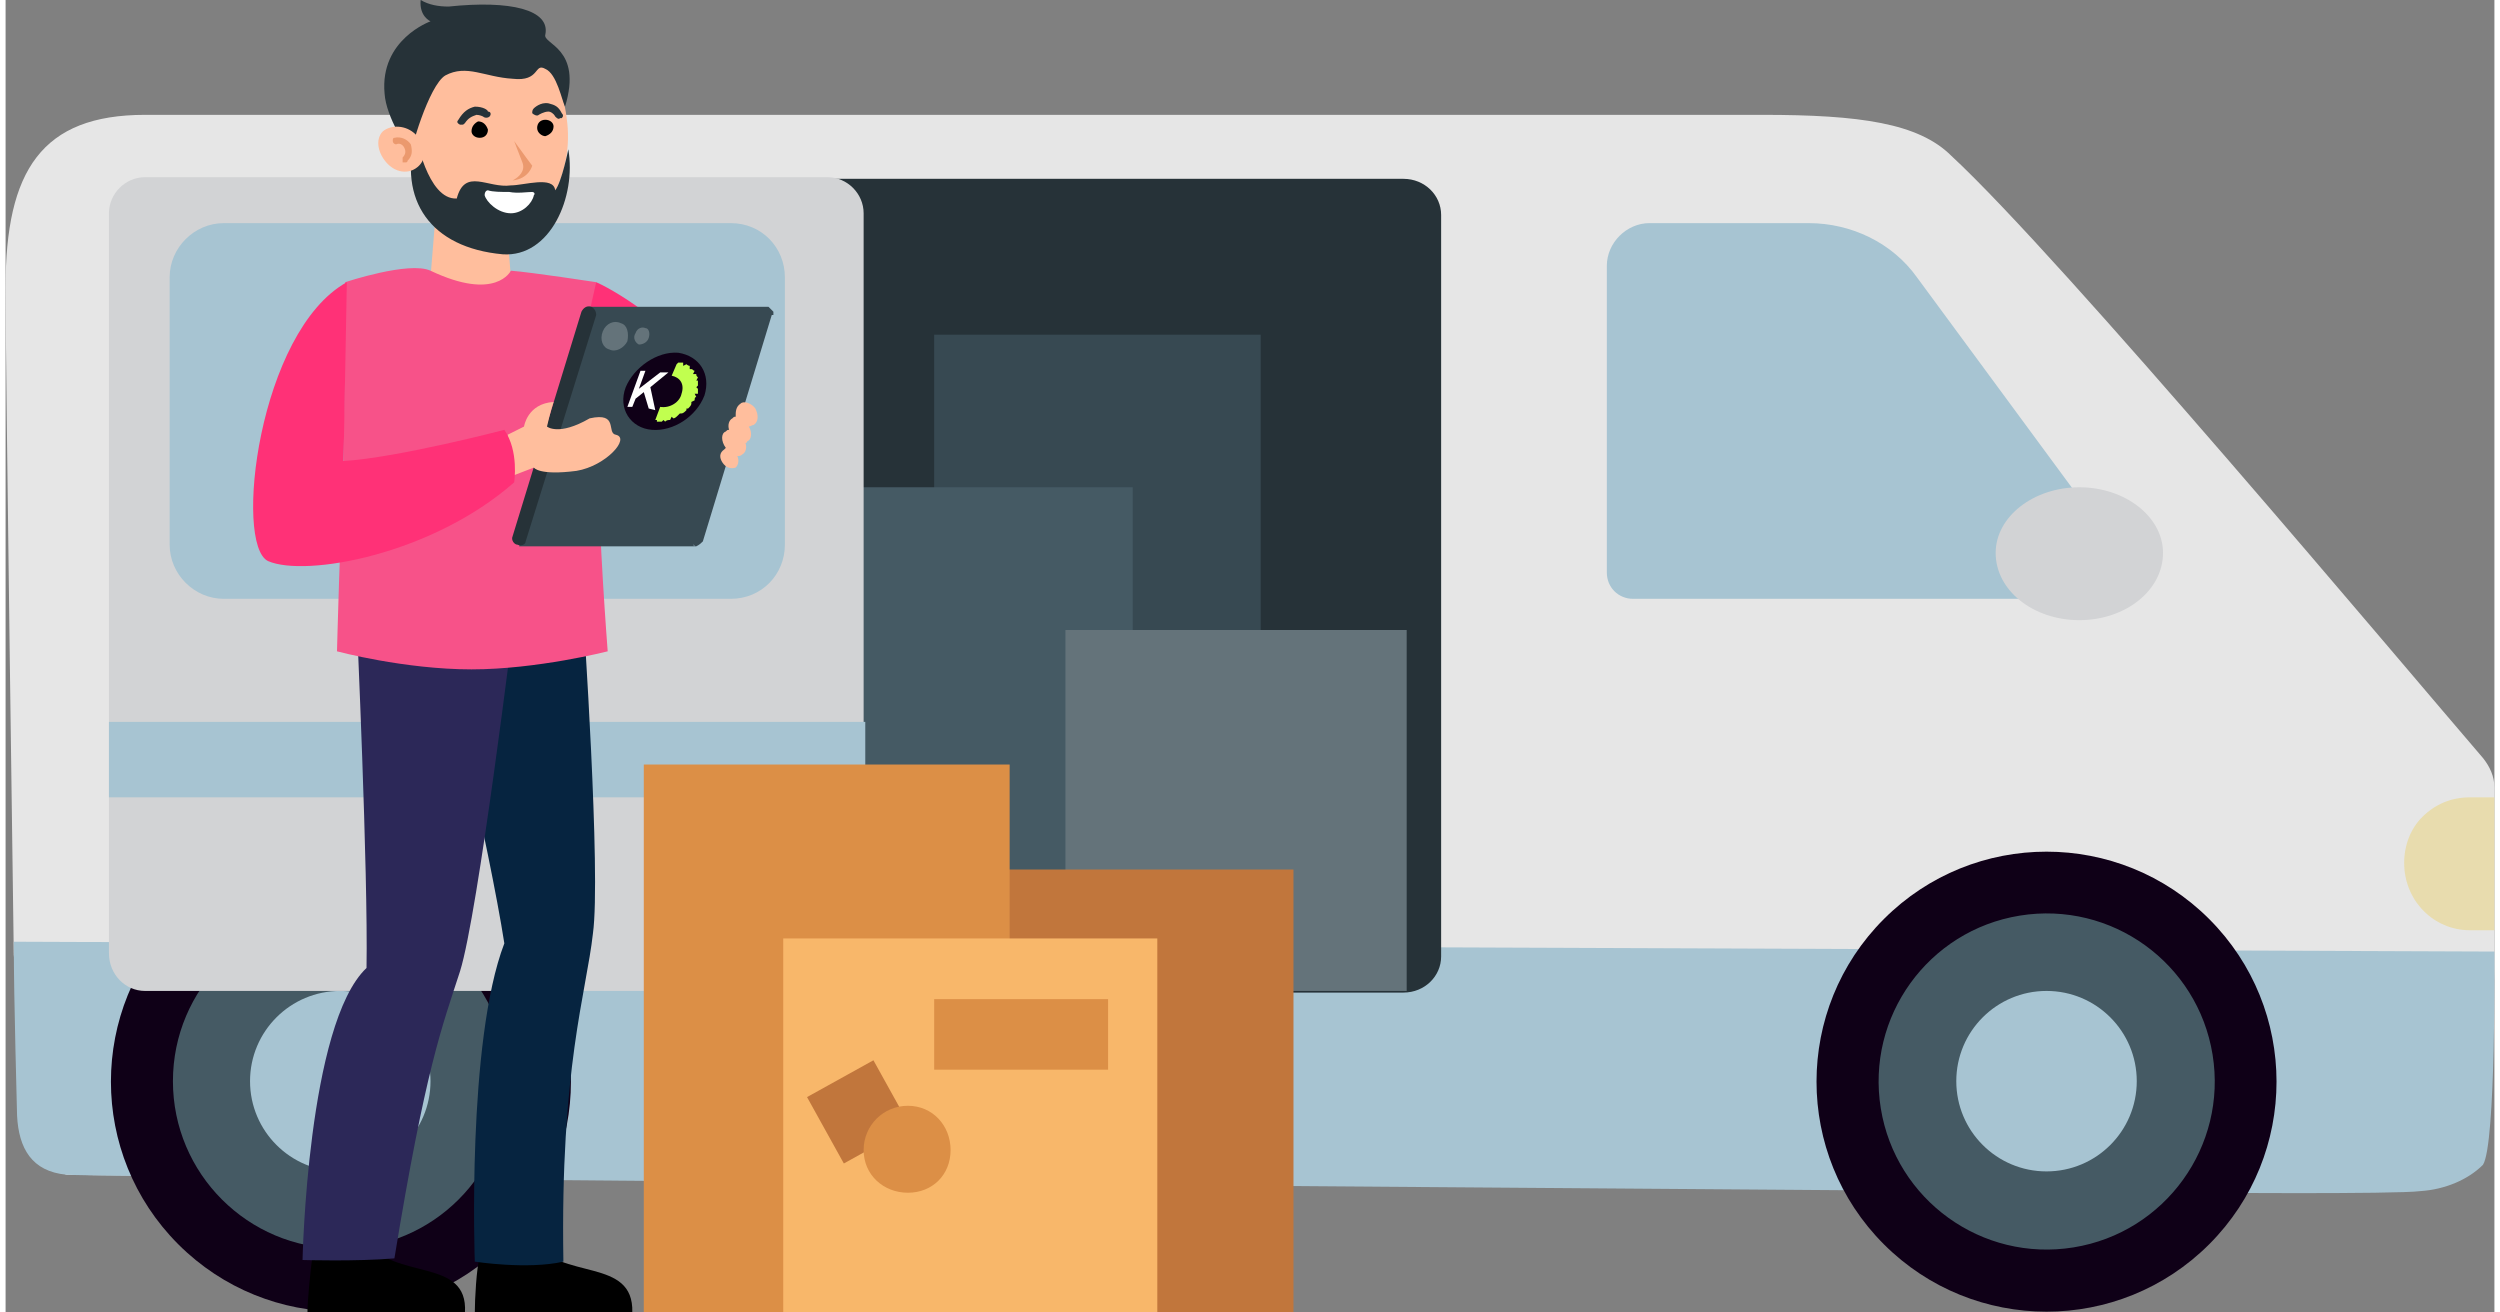 <?xml version="1.0" encoding="UTF-8"?> <svg xmlns="http://www.w3.org/2000/svg" xmlns:xlink="http://www.w3.org/1999/xlink" xmlns:xodm="http://www.corel.com/coreldraw/odm/2003" xml:space="preserve" width="200px" height="105px" version="1.1" style="shape-rendering:geometricPrecision; text-rendering:geometricPrecision; image-rendering:optimizeQuality; fill-rule:evenodd; clip-rule:evenodd" viewBox="0 0 15.17 8"><rect x="0" y="0" width="15.17" height="8" fill="#808080" stroke="none"/> <defs> <style type="text/css"> .fil24 {fill:#0F0017} .fil14 {fill:black;fill-rule:nonzero} .fil16 {fill:#062440;fill-rule:nonzero} .fil2 {fill:#0F0017;fill-rule:nonzero} .fil13 {fill:#263238;fill-rule:nonzero} .fil6 {fill:#263238;fill-rule:nonzero} .fil17 {fill:#2C2858;fill-rule:nonzero} .fil7 {fill:#374952;fill-rule:nonzero} .fil3 {fill:#455A64;fill-rule:nonzero} .fil8 {fill:#455A64;fill-rule:nonzero} .fil9 {fill:#64737A;fill-rule:nonzero} .fil20 {fill:#64737A;fill-rule:nonzero} .fil1 {fill:#A7C4D2;fill-rule:nonzero} .fil10 {fill:#A7C4D2;fill-rule:nonzero} .fil21 {fill:#C1763C;fill-rule:nonzero} .fil26 {fill:#C1FF4F;fill-rule:nonzero} .fil4 {fill:#D2D3D5;fill-rule:nonzero} .fil22 {fill:#DC8F46;fill-rule:nonzero} .fil0 {fill:#E6E6E6;fill-rule:nonzero} .fil5 {fill:#E8DCAE;fill-rule:nonzero} .fil12 {fill:#EB996E;fill-rule:nonzero} .fil18 {fill:#F75289;fill-rule:nonzero} .fil23 {fill:#F8B76A;fill-rule:nonzero} .fil25 {fill:#FEFEFE;fill-rule:nonzero} .fil19 {fill:#FF3177;fill-rule:nonzero} .fil11 {fill:#FFBE9D;fill-rule:nonzero} .fil15 {fill:white;fill-rule:nonzero} </style> </defs> <g id="Capa_x0020_1">  <path class="fil0" d="M15.17 4.86c0,-0.02 0,-0.05 0,-0.06 0,-0.07 -0.03,-0.13 -0.07,-0.18 -0.49,-0.57 -2.57,-3.05 -3.24,-3.67 -0.2,-0.2 -0.56,-0.25 -1.15,-0.25 0,0 -9.5,0 -9.86,0 -0.63,0 -0.85,0.34 -0.85,1.05 0,0.51 0.05,4.07 0.05,4.07 0,0 0.1,1.26 0.32,1.34 0.05,0.01 14.57,0.1 14.67,-0.05 0.09,-0.16 0.13,-1.19 0.13,-1.19 0,-0.08 0,-0.17 0,-0.25 0,-0.34 0,-0.64 0,-0.81z"></path> <path class="fil1" d="M15.17 5.8c0,0 0.01,1.18 -0.07,1.3 -0.09,0.09 -0.23,0.15 -0.38,0.16 -0.15,0.02 -1.39,0.01 -1.39,0.01 0,0 -12.75,-0.09 -12.96,-0.11 -0.21,-0.02 -0.29,-0.16 -0.3,-0.36 0,-0.04 -0.02,-0.69 -0.02,-1.06l15.12 0.06z"></path> <circle class="fil2" transform="matrix(0.23 -0.23 0.23 0.23 12.44 6.593)" r="4.31"></circle> <circle class="fil3" transform="matrix(0.321 -0.052 0.052 0.321 12.441 6.592)" r="3.15"></circle> <circle class="fil1" cx="12.44" cy="6.59" r="0.55"></circle> <circle class="fil2" transform="matrix(0.23 -0.23 0.23 0.23 2.044 6.593)" r="4.31"></circle> <circle class="fil3" cx="2.04" cy="6.59" r="1.02"></circle> <circle class="fil1" cx="2.04" cy="6.59" r="0.55"></circle> <path class="fil1" d="M12.74 3.65l-2.82 0c-0.09,0 -0.16,-0.07 -0.16,-0.16l0 -1.87c0,-0.14 0.12,-0.26 0.26,-0.26l0.97 0c0.26,0 0.51,0.12 0.66,0.33l1.23 1.67c0.09,0.12 0.01,0.29 -0.14,0.29l0 0z"></path> <path class="fil4" d="M13.15 3.37c0,0.23 -0.23,0.41 -0.51,0.41 -0.28,0 -0.51,-0.18 -0.51,-0.41 0,-0.22 0.23,-0.4 0.51,-0.4 0.28,0 0.51,0.18 0.51,0.4z"></path> <path class="fil5" d="M15.17 5.67l-0.15 0c-0.22,0 -0.4,-0.18 -0.4,-0.41 0,-0.11 0.04,-0.21 0.11,-0.28 0.08,-0.08 0.18,-0.12 0.29,-0.12l0.15 0c0,0.17 0,0.47 0,0.81z"></path> <path class="fil6" d="M4.36 6.05l4.16 0c0.13,0 0.23,-0.1 0.23,-0.22l0 -4.52c0,-0.12 -0.1,-0.22 -0.23,-0.22l-4.16 0c-0.12,0 -0.22,0.1 -0.22,0.22l0 4.52c0,0.12 0.1,0.22 0.22,0.22z"></path> <rect class="fil7" x="5.66" y="2.04" width="1.99" height="4"></rect> <rect class="fil8" x="4.89" y="2.97" width="1.98" height="3.07"></rect> <rect class="fil9" x="6.46" y="3.84" width="2.08" height="2.2"></rect> <path class="fil4" d="M0.85 6.04l4.16 0c0.12,0 0.22,-0.1 0.22,-0.23l0 -4.51c0,-0.12 -0.1,-0.22 -0.22,-0.22l-4.16 0c-0.12,0 -0.22,0.1 -0.22,0.22l0 4.51c0,0.13 0.1,0.23 0.22,0.23z"></path> <rect class="fil10" x="0.63" y="4.4" width="4.61" height="0.46"></rect> <path class="fil1" d="M4.42 3.65l-3.09 0c-0.18,0 -0.33,-0.15 -0.33,-0.33l0 -1.63c0,-0.18 0.15,-0.33 0.33,-0.33l3.09 0c0.19,0 0.33,0.15 0.33,0.33l0 1.63c0,0.18 -0.14,0.33 -0.33,0.33z"></path> <polygon id="v-2_7_" class="fil11" points="2.83,1.2 2.83,1.2 3.04,1.2 3.08,1.69 2.84,1.81 2.59,1.69 2.63,1.2 "></polygon> <path class="fil11" d="M2.42 0.85c0.05,0.36 0.31,0.61 0.59,0.58 0.27,-0.04 0.46,-0.36 0.41,-0.71 -0.04,-0.35 -0.31,-0.61 -0.58,-0.57 -0.28,0.04 -0.47,0.35 -0.42,0.7z"></path> <path class="fil12" d="M3.1 0.86c0.05,0.07 0.11,0.15 0.11,0.15 0,0 -0.02,0.08 -0.12,0.09 0.04,-0.02 0.08,-0.06 0.06,-0.11 -0.02,-0.05 -0.05,-0.13 -0.05,-0.13l0 0z"></path> <path class="fil13" d="M2.31 0.57c-0.03,-0.33 0.28,-0.44 0.28,-0.44 0,0 -0.07,-0.03 -0.06,-0.13 0.05,0.03 0.11,0.04 0.17,0.04 0.38,-0.04 0.62,0.02 0.59,0.17 -0.02,0.06 0.23,0.08 0.12,0.44 -0.02,-0.04 -0.05,-0.2 -0.12,-0.23 -0.07,-0.04 -0.03,0.08 -0.2,0.06 -0.17,-0.01 -0.28,-0.09 -0.41,-0.02 -0.1,0.06 -0.22,0.47 -0.21,0.5 -0.02,-0.06 -0.15,-0.24 -0.16,-0.39l0 0z"></path> <path class="fil13" d="M3.43 0.91c0,0 -0.04,0.2 -0.08,0.25 -0.01,-0.09 -0.19,-0.03 -0.27,-0.03 -0.14,0.02 -0.28,-0.11 -0.33,0.08 -0.18,0.01 -0.25,-0.39 -0.25,-0.39 -0.11,0.4 0.09,0.69 0.53,0.73 0.29,0.02 0.45,-0.35 0.4,-0.64z"></path> <path class="fil14" d="M2.89 0.84c-0.03,0 -0.05,-0.02 -0.05,-0.04 0,-0.03 0.02,-0.05 0.04,-0.06 0.03,0 0.05,0.02 0.06,0.05 0,0.03 -0.02,0.05 -0.05,0.05z"></path> <path class="fil14" d="M3.29 0.83c-0.02,0 -0.05,-0.02 -0.05,-0.05 0,-0.03 0.02,-0.05 0.05,-0.05 0.03,0 0.05,0.02 0.05,0.04 0,0.03 -0.02,0.05 -0.05,0.06z"></path> <path class="fil13" d="M3.38 0.72c-0.01,0.01 -0.02,0 -0.03,-0.01 -0.01,-0.02 -0.03,-0.03 -0.04,-0.03 -0.03,0 -0.06,0.02 -0.06,0.02 -0.01,0.01 -0.03,0 -0.04,-0.01 0,-0.01 0,-0.02 0.01,-0.03 0,0 0.04,-0.04 0.09,-0.03 0.04,0.01 0.06,0.02 0.08,0.06 0.01,0.01 0.01,0.02 0,0.03 -0.01,0 -0.01,0 -0.01,0z"></path> <path class="fil13" d="M2.78 0.76c0,0 -0.01,0 -0.01,0 -0.02,-0.01 -0.02,-0.02 -0.01,-0.03 0.03,-0.05 0.06,-0.07 0.1,-0.08 0.05,0 0.08,0.02 0.08,0.03 0.02,0 0.02,0.02 0.01,0.03 -0.01,0.01 -0.03,0.01 -0.04,0 0,0 -0.02,-0.01 -0.04,-0.01 -0.03,0.01 -0.05,0.02 -0.07,0.05 -0.01,0.01 -0.01,0.01 -0.02,0.01z"></path> <path class="fil11" d="M2.5 0.82c0.06,0.06 0.07,0.14 0.02,0.19 -0.05,0.05 -0.13,0.05 -0.19,-0.01 -0.06,-0.06 -0.08,-0.15 -0.03,-0.2 0.05,-0.04 0.14,-0.04 0.2,0.02l0 0z"></path> <path class="fil12" d="M2.44 0.99c0,0 0.01,0 0.01,-0.01 0.03,-0.03 0.03,-0.06 0.02,-0.1 -0.02,-0.03 -0.06,-0.05 -0.1,-0.04 -0.01,0 -0.01,0.01 -0.01,0.02 0,0.01 0.01,0.02 0.02,0.02 0.02,-0.01 0.04,0 0.05,0.02 0.01,0.02 0.01,0.04 -0.01,0.06 0,0.01 0,0.02 0,0.03 0.01,0 0.02,0 0.02,0l0 0z"></path> <path class="fil15" d="M2.92 1.19c0,-0.02 0.01,-0.03 0.02,-0.03 0.03,0.01 0.08,0.01 0.13,0.01 0.05,0.01 0.11,0 0.14,0 0.01,0 0.02,0.01 0.01,0.02 -0.01,0.05 -0.07,0.11 -0.14,0.11 -0.08,0 -0.15,-0.07 -0.16,-0.11l0 0z"></path> <path class="fil14" d="M3.2 7.56c0.19,0.25 0.63,0.1 0.62,0.44l-0.96 0c0,-0.08 0.01,-0.27 0.03,-0.34l0.31 -0.1z"></path> <path class="fil14" d="M2.19 7.56c0.18,0.25 0.63,0.1 0.61,0.44l-0.96 0c0,-0.08 0.02,-0.27 0.03,-0.34l0.32 -0.1z"></path> <path class="fil16" d="M3.52 3.73c0,0 0.11,1.6 0.06,1.96 -0.04,0.36 -0.2,0.82 -0.18,2 -0.22,0.05 -0.54,0 -0.54,0 0,0 -0.05,-1.34 0.18,-1.94 -0.09,-0.58 -0.4,-1.9 -0.4,-1.9l0.88 -0.12 0 0z"></path> <path class="fil17" d="M3.1 3.77c0,0 -0.22,1.8 -0.33,2.15 -0.11,0.34 -0.21,0.59 -0.4,1.75 -0.23,0.02 -0.56,0.01 -0.56,0.01 0,0 0.03,-1.44 0.39,-1.78 0.01,-0.59 -0.06,-2.12 -0.06,-2.12l0.96 -0.01 0 0z"></path> <path id="h-5_4_" class="fil18" d="M2.07 1.72c0,0 0.39,-0.13 0.52,-0.07 0.4,0.19 0.49,0 0.49,0 0.13,0.01 0.52,0.07 0.52,0.07 0,0.43 0.03,0.87 0.02,1.19 -0.01,0.29 0.05,1.06 0.05,1.06 0,0 -0.43,0.11 -0.83,0.11 -0.41,0 -0.82,-0.11 -0.82,-0.11 0,0 0.02,-0.78 0.04,-1.07 0,-0.33 0.01,-0.75 0.01,-1.18l0 0z"></path> <path id="c_49_" class="fil19" d="M4.28 2.36c-0.16,-0.38 -0.63,-0.62 -0.68,-0.64l-0.11 0.49c0.22,0.13 0.39,0.28 0.39,0.28 -0.03,0.14 -0.02,0.27 -0.1,0.44 0,0 0.07,-0.09 0.15,-0.04 0.08,0.06 0.23,-0.05 0.23,-0.05 0,0 0.25,-0.19 0.12,-0.48l0 0z"></path> <path id="c_47_" class="fil7" d="M4.19 3.32c0.01,0 0.01,0.01 0.01,0.01l0.01 0c0.02,-0.01 0.03,-0.02 0.04,-0.03l0.42 -1.38c0.01,0 0.01,0 0.01,0 0,-0.01 0,-0.01 0,-0.01 0,0 0,0 0,0 0,0 0,0 0,-0.01 -0.01,-0.01 -0.02,-0.02 -0.03,-0.03 -0.01,0 -0.01,0 -0.01,0 -0.01,0 -0.01,0 -0.01,0l-1.07 0 -0.43 1.46 1.07 0 -0.01 -0.01 0 0z"></path> <path id="c_46_" class="fil6" d="M3.57 1.87c-0.03,-0.01 -0.05,0.01 -0.06,0.03l-0.42 1.37 0 0c-0.01,0.02 0.01,0.05 0.03,0.05l0 0c0.02,0.01 0.05,0 0.05,-0.02l0.43 -1.38c0,-0.02 -0.01,-0.04 -0.03,-0.05l0 0z"></path> <path id="c_43_" class="fil11" d="M4.38 2.74c0,0 0,0 0.01,-0.01 0,0 0,0 0,0 -0.03,-0.04 -0.03,-0.09 0,-0.1 0.01,-0.01 0.01,-0.01 0.02,-0.01 -0.01,-0.03 0,-0.06 0.02,-0.07 0.01,-0.01 0.01,-0.01 0.02,-0.01 0,-0.03 0,-0.06 0.03,-0.08 0.02,-0.02 0.07,0 0.09,0.03 0.02,0.04 0.02,0.08 -0.01,0.1 -0.01,0 -0.02,0.01 -0.03,0.01 0.02,0.03 0.02,0.08 -0.01,0.09 0,0.01 -0.01,0.01 -0.01,0.01 0.01,0.03 0,0.06 -0.02,0.07 -0.01,0.01 -0.02,0.01 -0.03,0.01 0.01,0.02 0.01,0.05 -0.01,0.07 -0.03,0.01 -0.06,0 -0.08,-0.03 -0.02,-0.03 -0.02,-0.06 0.01,-0.08l0 0z"></path> <path class="fil11" d="M3.06 2.65l0.1 -0.05c0,0 0.02,-0.14 0.18,-0.15 -0.02,0.06 -0.04,0.15 -0.04,0.15 0,0 0.07,0.06 0.26,-0.05 0.18,-0.04 0.1,0.09 0.16,0.1 0.09,0.02 -0.06,0.19 -0.24,0.22 -0.23,0.03 -0.26,-0.02 -0.26,-0.02l-0.13 0.05 -0.03 -0.25 0 0z"></path> <path id="c_42_" class="fil19" d="M2.06 2.81c0.33,-0.02 0.98,-0.19 0.98,-0.19 0.09,0.13 0.06,0.32 0.06,0.32 -0.5,0.44 -1.27,0.58 -1.5,0.48 -0.21,-0.1 -0.06,-1.4 0.48,-1.7l-0.02 1.09 0 0z"></path> <path class="fil20" d="M3.79 2.08c-0.02,0.04 -0.07,0.07 -0.11,0.05 -0.04,-0.01 -0.06,-0.06 -0.04,-0.11 0.02,-0.05 0.07,-0.07 0.11,-0.05 0.04,0.01 0.05,0.06 0.04,0.11z"></path> <path class="fil20" d="M3.92 2.06c-0.01,0.03 -0.04,0.04 -0.06,0.04 -0.02,-0.01 -0.04,-0.04 -0.02,-0.07 0.01,-0.03 0.04,-0.04 0.06,-0.03 0.02,0 0.03,0.03 0.02,0.06l0 0z"></path> <rect class="fil21" x="5.67" y="5.3" width="2.18" height="2.7"></rect> <rect class="fil22" x="3.89" y="4.66" width="2.23" height="3.34"></rect> <rect class="fil23" x="4.74" y="5.72" width="2.28" height="2.28"></rect> <rect class="fil22" x="5.66" y="6.09" width="1.06" height="0.43"></rect> <rect class="fil21" transform="matrix(0.285 -0.158 0.158 0.285 4.885 6.687)" width="1.42" height="1.42"></rect> <path class="fil22" d="M5.23 7.01c0,0.15 0.12,0.26 0.27,0.26 0.15,0 0.26,-0.11 0.26,-0.26 0,-0.15 -0.11,-0.27 -0.26,-0.27 -0.15,0 -0.27,0.12 -0.27,0.27z"></path> <path class="fil24" d="M4.26 2.41c-0.05,0.13 -0.19,0.22 -0.32,0.21 -0.13,-0.01 -0.21,-0.13 -0.16,-0.26 0.05,-0.12 0.19,-0.22 0.32,-0.21 0.13,0.02 0.2,0.13 0.16,0.26l0 0z"></path> <polygon class="fil25" points="3.96,2.5 3.92,2.49 3.89,2.39 3.84,2.43 3.82,2.48 3.79,2.48 3.87,2.26 3.9,2.26 3.86,2.37 3.99,2.27 4.04,2.27 3.93,2.36 "></polygon> <path class="fil26" d="M4.22 2.4c0,-0.01 0,-0.02 0,-0.03l-0.01 -0.01 0.01 -0.01c0,-0.01 0,-0.02 0,-0.03l-0.01 0 0.01 -0.02c-0.01,-0.01 -0.01,-0.01 -0.01,-0.02l-0.02 0 0.01 -0.02c-0.01,0 -0.01,-0.01 -0.02,-0.01l-0.01 0 0 -0.02c-0.01,0 -0.02,-0.01 -0.02,-0.01l-0.02 0.01 0 -0.02c-0.01,0 -0.02,0 -0.03,0l-0.01 0.01 0 0 -0.03 0.07c0,0 0,0 0,0 0.05,0.01 0.08,0.05 0.06,0.11 -0.01,0.05 -0.07,0.09 -0.13,0.08 0,0 0,0 0,0l-0.03 0.08 0.01 0 0 0.01c0.01,0 0.02,0 0.03,0l0.01 -0.01 0.01 0.01c0.01,-0.01 0.02,-0.01 0.03,-0.01l0.01 -0.02 0.01 0.01c0.01,0 0.02,-0.01 0.03,-0.02l0.01 -0.01 0.01 0c0.01,0 0.02,-0.01 0.03,-0.02l0 -0.01 0.01 0c0.01,-0.01 0.02,-0.02 0.02,-0.03l0 -0.01 0.02 -0.01c0,-0.01 0,-0.02 0.01,-0.02l-0.01 -0.02 0.02 0 0 0 0 0 0 0 0 0 0 0z"></path> </g> </svg> 